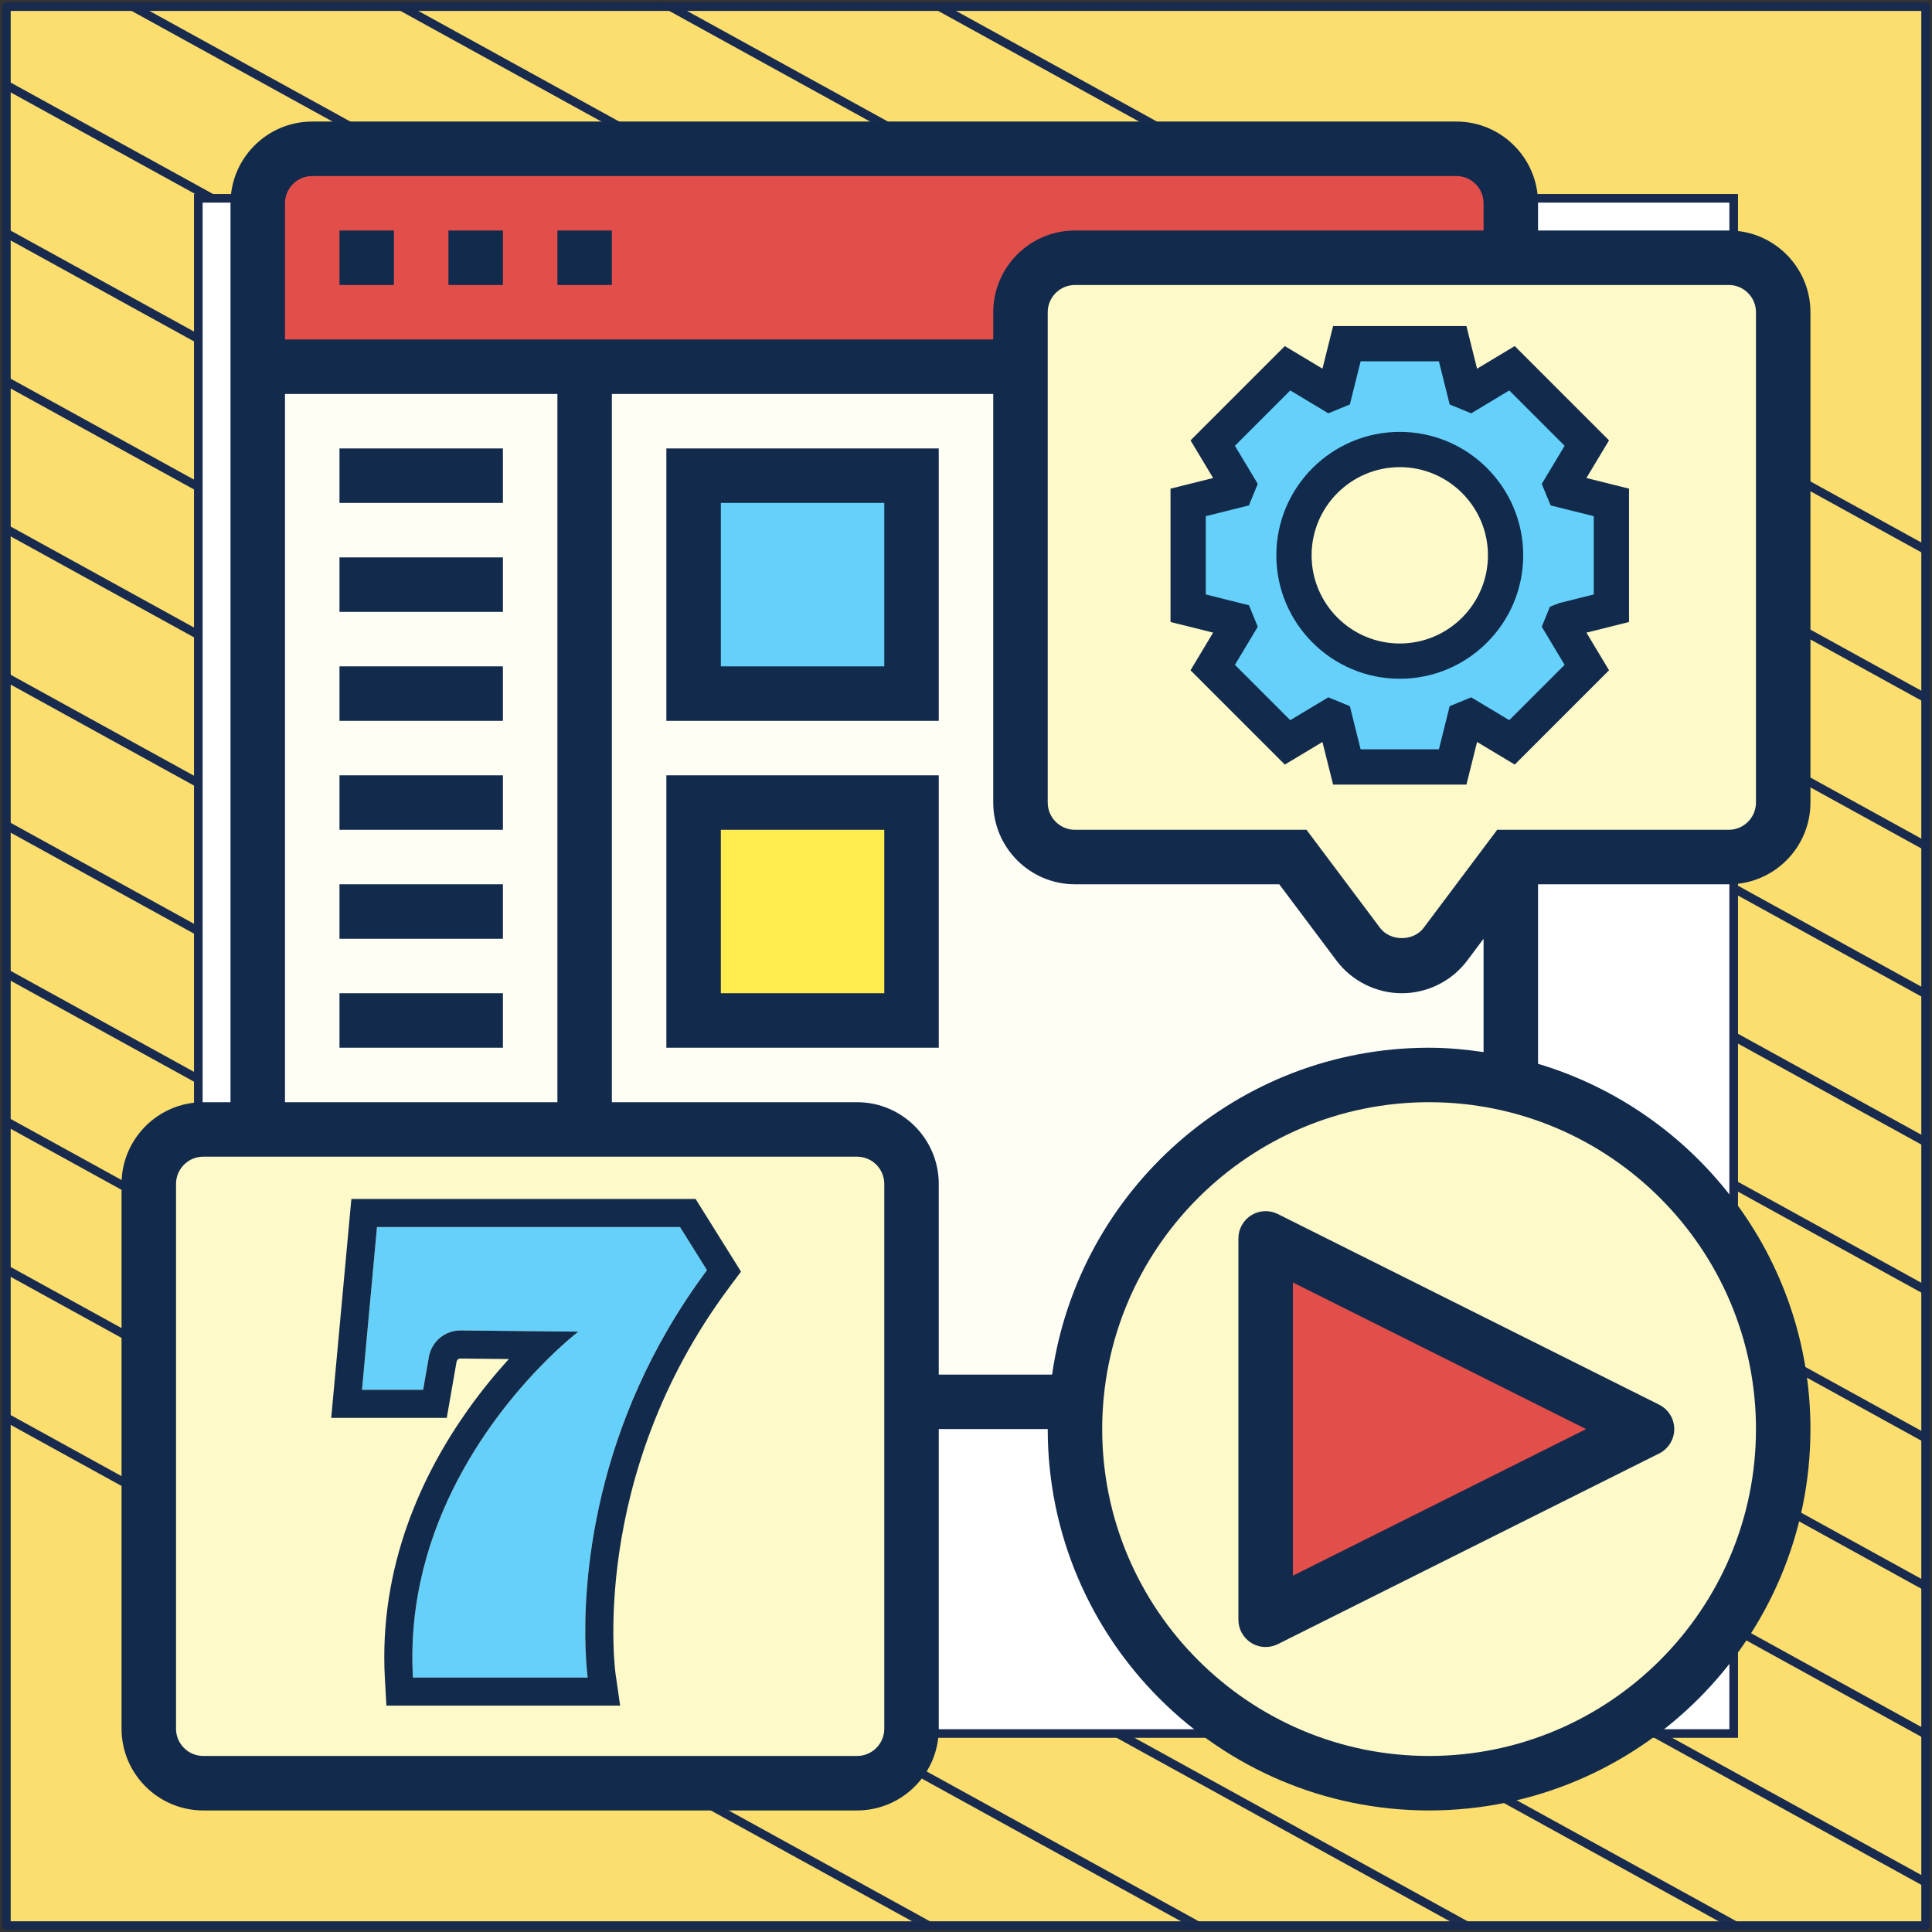 <?xml version="1.0" encoding="UTF-8"?> <svg xmlns="http://www.w3.org/2000/svg" width="302" height="302" viewBox="0 0 302 302" fill="none"><rect x="0" y="0" width="302" height="302" fill="#333333" stroke="none"/><path d="M301 1.038H1V301H301V1.038Z" fill="#FCDE6F" stroke="#182A4D" stroke-width="1.346" stroke-linejoin="round"></path><mask id="mask0_1_1321" style="mask-type:luminance" maskUnits="userSpaceOnUse" x="1" y="1" width="300" height="300"><path d="M301 1H1V300.962H301V1Z" fill="white"></path></mask><g mask="url(#mask0_1_1321)"><path d="M-285.023 64.085L219.795 342.085" stroke="#182A4D" stroke-width="1.346" stroke-miterlimit="10"></path><path d="M-263.954 52.544L240.932 330.581" stroke="#182A4D" stroke-width="1.346" stroke-miterlimit="10"></path><path d="M-242.819 41.04L261.999 319.04" stroke="#182A4D" stroke-width="1.346" stroke-miterlimit="10"></path><path d="M-221.682 29.536L283.136 307.536" stroke="#182A4D" stroke-width="1.346" stroke-miterlimit="10"></path><path d="M-200.545 18.032L304.272 296.032" stroke="#182A4D" stroke-width="1.346" stroke-miterlimit="10"></path><path d="M-179.41 6.528L325.409 284.528" stroke="#182A4D" stroke-width="1.346" stroke-miterlimit="10"></path><path d="M-158.273 -5.014L346.545 273.024" stroke="#182A4D" stroke-width="1.346" stroke-miterlimit="10"></path><path d="M-137.205 -16.517L367.613 261.483" stroke="#182A4D" stroke-width="1.346" stroke-miterlimit="10"></path><path d="M-116.069 -28.021L388.749 249.979" stroke="#182A4D" stroke-width="1.346" stroke-miterlimit="10"></path><path d="M-94.932 -39.525L409.886 238.475" stroke="#182A4D" stroke-width="1.346" stroke-miterlimit="10"></path><path d="M-73.796 -51.029L431.023 226.971" stroke="#182A4D" stroke-width="1.346" stroke-miterlimit="10"></path><path d="M-52.659 -62.533L452.159 215.467" stroke="#182A4D" stroke-width="1.346" stroke-miterlimit="10"></path><path d="M-31.591 -74.075L473.227 203.963" stroke="#182A4D" stroke-width="1.346" stroke-miterlimit="10"></path><path d="M-10.454 -85.579L494.364 192.422" stroke="#182A4D" stroke-width="1.346" stroke-miterlimit="10"></path></g><path d="M271 31H31V270.975H271V31Z" fill="white" stroke="#182A4D" stroke-width="1.346" stroke-miterlimit="10"></path><path d="M159.516 48.806V57.323H91.387H40.29V31.774C40.29 27.09 44.123 23.258 48.806 23.258H227.645C232.329 23.258 236.161 27.09 236.161 31.774V40.29H168.032C163.348 40.29 159.516 44.123 159.516 48.806Z" fill="#E24F4B"></path><path d="M225.942 147.594C224.324 149.723 221.812 151 219.129 151C216.446 151 213.934 149.723 212.316 147.594L202.097 133.968H168.032C163.348 133.968 159.516 130.135 159.516 125.452V57.323H40.29V176.548H133.968C138.652 176.548 142.484 180.381 142.484 185.065V219.129H168.203C170.374 190.557 194.262 168.032 223.387 168.032C227.773 168.032 232.074 168.543 236.161 169.523V133.968L225.942 147.594Z" fill="#FFFEF5"></path><path d="M108.419 125.451H142.484V159.516H108.419V125.451Z" fill="#FFEC4E"></path><path d="M108.419 74.355H142.484V108.419H108.419V74.355Z" fill="#65D1FB"></path><path d="M278.742 48.806V125.452C278.742 130.135 274.91 133.968 270.226 133.968H236.161L225.942 147.594C224.324 149.723 221.812 151 219.129 151C216.446 151 213.934 149.723 212.316 147.594L202.097 133.968H168.032C163.348 133.968 159.516 130.135 159.516 125.452V57.323V48.806C159.516 44.123 163.348 40.29 168.032 40.29H236.161H270.226C274.91 40.29 278.742 44.123 278.742 48.806Z" fill="#FEF9C8"></path><path d="M236.161 169.523C260.56 175.271 278.742 197.2 278.742 223.387C278.742 253.96 253.96 278.742 223.387 278.742C192.814 278.742 168.032 253.96 168.032 223.387C168.032 221.94 168.075 220.534 168.203 219.129C170.374 190.558 194.262 168.032 223.387 168.032C227.773 168.032 232.074 168.543 236.161 169.523Z" fill="#FEF9C8"></path><path d="M142.484 219.129V270.226C142.484 274.91 138.652 278.742 133.968 278.742H31.774C27.09 278.742 23.258 274.91 23.258 270.226V185.065C23.258 180.381 27.09 176.549 31.774 176.549H40.29H91.387H133.968C138.652 176.549 142.484 180.381 142.484 185.065V219.129Z" fill="#FEF9C8"></path><path d="M257.452 223.387L197.839 253.193V193.581L257.452 223.387Z" fill="#E24F4B"></path><path d="M195.599 189.957C194.347 190.736 193.581 192.103 193.581 193.581V253.193C193.581 254.671 194.347 256.038 195.599 256.817C196.284 257.239 197.059 257.451 197.839 257.451C198.49 257.451 199.142 257.302 199.742 257.004L259.355 227.198C260.798 226.474 261.71 225.001 261.71 223.387C261.71 221.773 260.798 220.3 259.355 219.576L199.742 189.77C198.426 189.114 196.855 189.178 195.599 189.957ZM202.097 200.47L247.931 223.387L202.097 246.304V200.47Z" fill="#122B4D"></path><path d="M270.226 138.226C277.269 138.226 283 132.494 283 125.452V48.806C283 41.764 277.269 36.032 270.226 36.032H240.419V31.774C240.419 24.731 234.688 19 227.645 19H48.806C41.764 19 36.032 24.731 36.032 31.774V172.29H31.774C24.731 172.29 19 178.022 19 185.065V270.226C19 277.269 24.731 283 31.774 283H133.968C141.011 283 146.742 277.269 146.742 270.226V223.387H163.774C163.774 256.259 190.515 283 223.387 283C256.259 283 283 256.259 283 223.387C283 196.438 265.01 173.636 240.419 166.286V138.226H270.226ZM274.484 48.806V125.452C274.484 127.802 272.572 129.71 270.226 129.71H234.032L222.531 145.043C220.934 147.172 217.319 147.172 215.723 145.043L204.226 129.71H168.032C165.686 129.71 163.774 127.802 163.774 125.452V48.806C163.774 46.456 165.686 44.548 168.032 44.548H270.226C272.572 44.548 274.484 46.456 274.484 48.806ZM48.806 27.516H227.645C229.991 27.516 231.903 29.424 231.903 31.774V36.032H168.032C160.989 36.032 155.258 41.764 155.258 48.806V53.065H44.548V31.774C44.548 29.424 46.46 27.516 48.806 27.516ZM44.548 61.581H87.129V172.29H44.548V61.581ZM138.226 270.226C138.226 272.576 136.314 274.484 133.968 274.484H31.774C29.428 274.484 27.516 272.576 27.516 270.226V185.065C27.516 182.714 29.428 180.806 31.774 180.806H133.968C136.314 180.806 138.226 182.714 138.226 185.065V270.226ZM274.484 223.387C274.484 251.563 251.563 274.484 223.387 274.484C195.211 274.484 172.29 251.563 172.29 223.387C172.29 195.211 195.211 172.29 223.387 172.29C251.563 172.29 274.484 195.211 274.484 223.387ZM223.387 163.774C193.415 163.774 168.607 186.031 164.455 214.871H146.742V185.065C146.742 178.022 141.011 172.29 133.968 172.29H95.645V61.581H155.258V125.452C155.258 132.494 160.989 138.226 168.032 138.226H199.968L208.91 150.153C211.307 153.35 215.131 155.258 219.129 155.258C223.132 155.258 226.951 153.35 229.344 150.153L231.903 146.742V164.455C229.114 164.051 226.287 163.774 223.387 163.774Z" fill="#122B4D"></path><path d="M53.065 36.032H61.581V44.548H53.065V36.032Z" fill="#122B4D"></path><path d="M87.129 36.032H95.645V44.548H87.129V36.032Z" fill="#122B4D"></path><path d="M70.097 36.032H78.613V44.548H70.097V36.032Z" fill="#122B4D"></path><path d="M53.065 70.097H78.613V78.613H53.065V70.097Z" fill="#122B4D"></path><path d="M53.065 87.129H78.613V95.645H53.065V87.129Z" fill="#122B4D"></path><path d="M53.065 104.161H78.613V112.677H53.065V104.161Z" fill="#122B4D"></path><path d="M53.065 121.194H78.613V129.71H53.065V121.194Z" fill="#122B4D"></path><path d="M53.065 138.226H78.613V146.742H53.065V138.226Z" fill="#122B4D"></path><path d="M53.065 155.258H78.613V163.774H53.065V155.258Z" fill="#122B4D"></path><path d="M104.161 112.678H146.742V70.097H104.161V112.678ZM112.678 78.613H138.226V104.162H112.678V78.613Z" fill="#122B4D"></path><path d="M104.161 163.774H146.742V121.194H104.161V163.774ZM112.678 129.71H138.226V155.258H112.678V129.71Z" fill="#122B4D"></path><path d="M251.884 95.075V78.535L244.414 76.66C244.303 76.385 244.221 76.109 244.083 75.833L248.052 69.273L236.336 57.557L229.776 61.527C229.5 61.388 229.224 61.306 228.95 61.196L227.075 53.725H210.535L208.66 61.196C208.385 61.306 208.109 61.388 207.833 61.527L201.273 57.557L189.557 69.273L193.527 75.833C193.388 76.109 193.306 76.385 193.196 76.66L185.725 78.535V95.075L193.196 96.95C193.306 97.224 193.388 97.5 193.527 97.776L189.557 104.336L201.273 116.052L207.833 112.083C208.109 112.221 208.385 112.303 208.66 112.414L210.535 119.884H227.075L228.95 112.414C229.224 112.303 229.5 112.221 229.776 112.083L236.336 116.052L248.052 104.336L244.083 97.776C244.221 97.5 244.303 97.224 244.414 96.95L251.884 95.075ZM218.805 103.344C209.68 103.344 202.265 95.929 202.265 86.805C202.265 77.68 209.68 70.265 218.805 70.265C227.929 70.265 235.344 77.68 235.344 86.805C235.344 95.929 227.929 103.344 218.805 103.344Z" fill="#65D1FB"></path><path d="M218.805 106.101C229.445 106.101 238.101 97.445 238.101 86.805C238.101 76.165 229.445 67.509 218.805 67.509C208.165 67.509 199.509 76.165 199.509 86.805C199.509 97.445 208.165 106.101 218.805 106.101ZM218.805 73.022C226.404 73.022 232.588 79.205 232.588 86.805C232.588 94.404 226.404 100.588 218.805 100.588C211.205 100.588 205.022 94.404 205.022 86.805C205.022 79.205 211.205 73.022 218.805 73.022Z" fill="#122B4D"></path><path d="M186.094 104.775L200.834 119.515L206.718 115.983L208.383 122.641H229.227L230.889 115.981L236.775 119.515L251.515 104.775L247.983 98.892L254.641 97.227V76.383L247.981 74.72L251.513 68.837L236.772 54.097L230.886 57.632L229.227 50.969H208.383L206.72 57.629L200.837 54.097L186.097 68.837L189.629 74.72L182.969 76.383V97.227L189.629 98.889L186.094 104.775ZM188.482 92.922V80.687L195.224 79.003L196.609 75.636L193.035 69.686L201.686 61.035L207.636 64.609L211.003 63.224L212.687 56.482H224.922L226.606 63.224L229.971 64.609L235.923 61.035L244.574 69.686L241 75.636L242.385 79.003L249.127 80.687V92.922L243.754 94.264L242.283 94.832L240.998 97.968L244.571 103.923L235.92 112.574L229.968 109L226.603 110.385L224.922 117.127H212.687L211.003 110.385L207.636 109L201.686 112.574L193.035 103.923L196.609 97.968L195.231 94.609L188.482 92.922Z" fill="#122B4D"></path><path d="M64.552 262.222H91.866C91.866 262.222 87.181 229.801 110.512 198.552L106.296 191.805H58.929L56.587 217.245H66.144L67.035 212.139C67.456 209.702 69.565 207.922 72.048 207.969L90.413 208.156C90.413 208.109 62.678 229.333 64.552 262.222Z" fill="#65D1FB"></path><path fill-rule="evenodd" clip-rule="evenodd" d="M60.403 266.614L60.167 262.472C59.154 244.697 66.152 230.194 73.202 220.291C75.364 217.255 77.548 214.625 79.54 212.437L71.984 212.36L71.965 212.359C71.693 212.354 71.421 212.543 71.362 212.887L71.361 212.893L69.837 221.637H51.773L54.924 187.414H108.73L115.829 198.772L114.031 201.179C102.897 216.091 98.451 231.275 96.785 242.737C95.953 248.468 95.818 253.252 95.889 256.575C95.924 258.236 96.01 259.528 96.085 260.387C96.122 260.816 96.157 261.137 96.181 261.341C96.192 261.443 96.202 261.516 96.207 261.558C96.21 261.58 96.212 261.593 96.213 261.599L96.213 261.603L96.937 266.614H60.403ZM90.413 208.156C90.389 208.165 89.346 208.959 87.689 210.471C87.06 211.045 86.343 211.722 85.559 212.498C77.697 220.295 63.179 238.128 64.552 262.222H91.866C91.866 262.222 91.637 260.637 91.532 257.831C91.163 247.943 92.339 222.892 110.512 198.552L106.296 191.805H58.929L56.587 217.245H66.144L67.035 212.138C67.456 209.702 69.565 207.922 72.048 207.969L90.413 208.156Z" fill="#122B4D"></path></svg> 